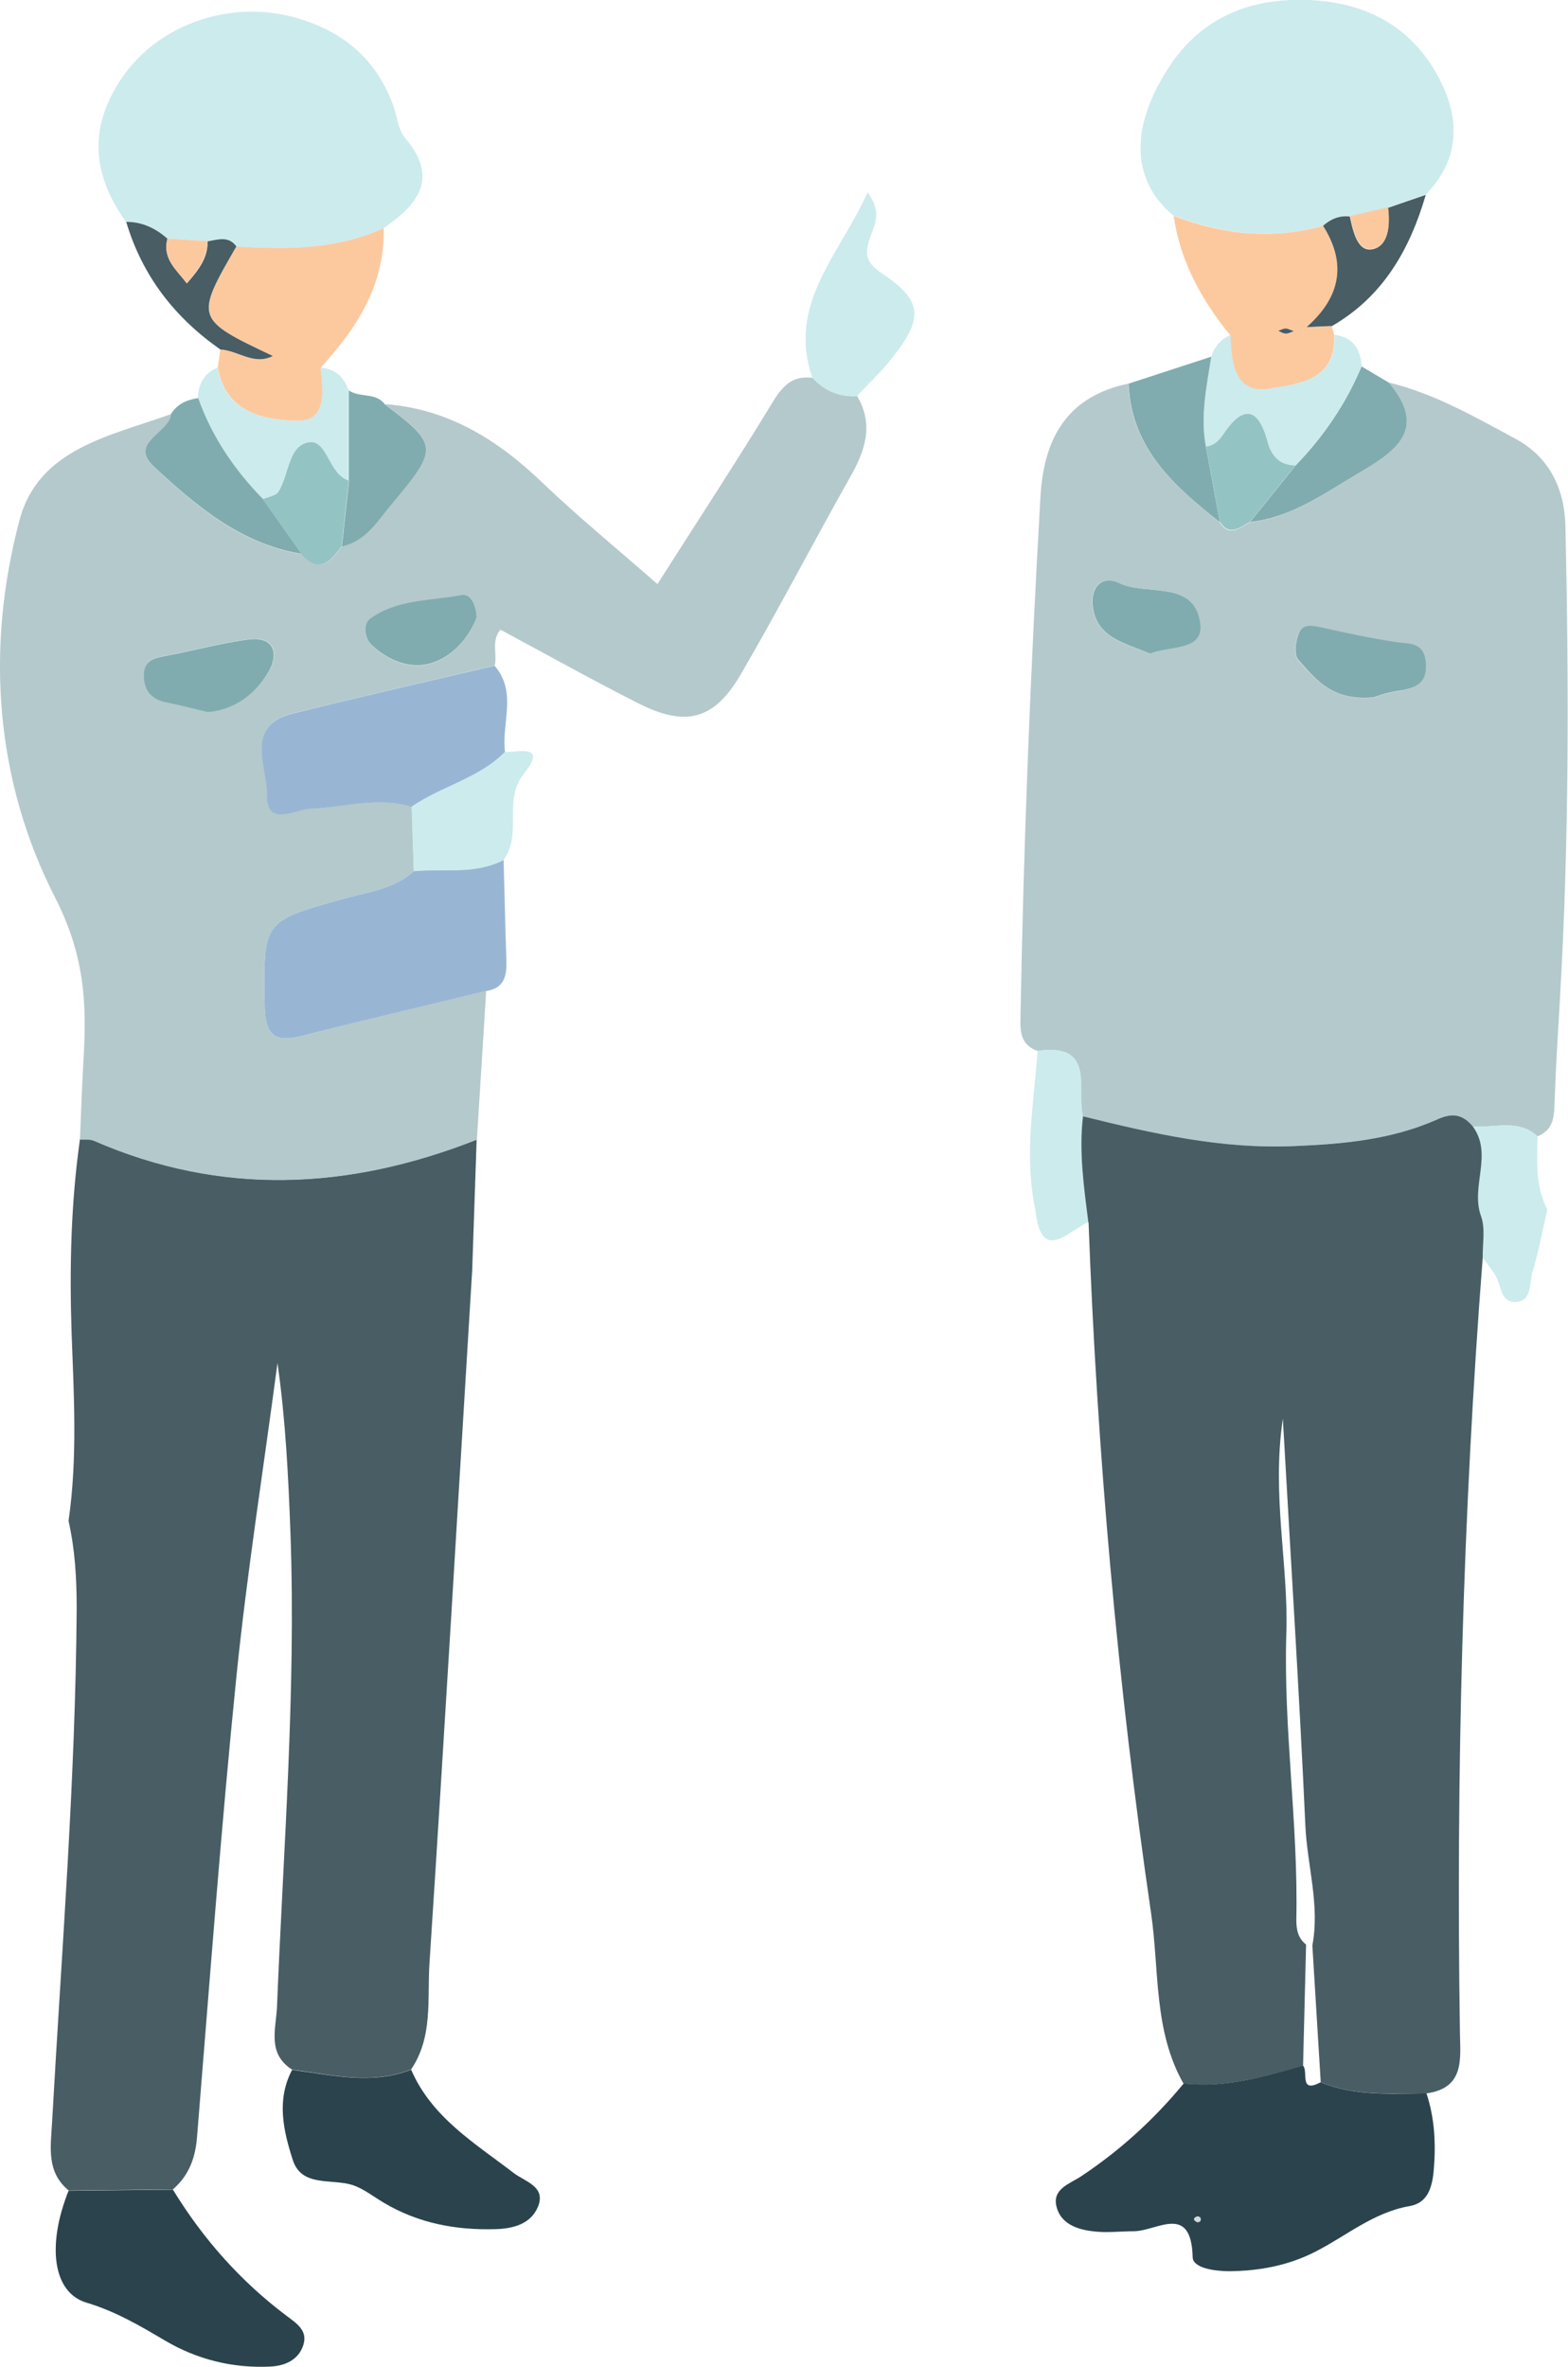 <?xml version="1.0" encoding="UTF-8"?>
<svg id="_レイヤー_2" data-name="レイヤー 2" xmlns="http://www.w3.org/2000/svg" viewBox="0 0 67.47 101.79">
  <defs>
    <style>
      .cls-1 {
        fill: #98b6d4;
      }

      .cls-1, .cls-2, .cls-3, .cls-4, .cls-5, .cls-6, .cls-7, .cls-8, .cls-9 {
        stroke-width: 0px;
      }

      .cls-2 {
        fill: #fcc99f;
      }

      .cls-3 {
        fill: #485d64;
      }

      .cls-4 {
        fill: #b4c9cc;
      }

      .cls-5 {
        fill: #80acaf;
      }

      .cls-6 {
        fill: #d1d9db;
      }

      .cls-7 {
        fill: #2b434c;
      }

      .cls-8 {
        fill: #94c3c4;
      }

      .cls-9 {
        fill: #ccebed;
      }
    </style>
  </defs>
  <g id="_レイヤー_1-2" data-name="レイヤー 1">
    <g>
      <path class="cls-4" d="m59.75,16.45c1.96.47,3.69,1.47,5.44,2.41,1.5.8,2.14,2.19,2.17,3.8.15,6.79.16,13.57-.24,20.35-.08,1.4-.17,2.79-.22,4.19-.03.67.04,1.35-.74,1.67-.84-.77-1.86-.34-2.8-.43-.43-.5-.84-.6-1.52-.3-1.94.87-4.02,1.05-6.15,1.15-3.14.14-6.11-.54-9.1-1.28-.27-1.2.56-3.16-1.95-2.81-.66-.25-.75-.71-.73-1.39.13-7.49.43-14.96.86-22.44.14-2.51,1.14-4.32,3.78-4.87.11,2.78,1.97,4.4,3.93,5.96.43.67.87.22,1.3,0,1.76-.19,3.16-1.21,4.62-2.07,1.55-.91,3.09-1.87,1.34-3.93Zm-.65,13.55c.06-.02.56-.21,1.07-.28.75-.11,1.26-.33,1.17-1.24-.09-.87-.72-.76-1.31-.86-1.04-.16-2.08-.38-3.11-.61-.41-.09-.85-.23-1.04.23-.14.34-.22.93-.03,1.14.74.81,1.45,1.78,3.24,1.62Zm-9.62-1.89c.83-.34,2.3-.1,2.16-1.26-.23-1.96-2.29-1.2-3.49-1.77-.75-.36-1.19.19-1.15.87.1,1.5,1.4,1.7,2.47,2.16Z"/>
      <path class="cls-3" d="m20.32,54.6c-.61,9.95-1.19,19.9-1.84,29.84-.1,1.53.16,3.16-.79,4.56-1.71.68-3.41.23-5.12.01-1.09-.69-.69-1.77-.65-2.71.27-6.77.82-13.53.58-20.32-.09-2.45-.21-4.9-.56-7.36-.59,4.47-1.3,8.93-1.76,13.41-.67,6.61-1.16,13.23-1.7,19.86-.07.92-.35,1.67-1.04,2.27-1.5.02-2.99.03-4.48.05-.97-.79-.78-1.87-.72-2.91.41-7.37,1.01-14.74,1.06-22.13,0-1.27-.07-2.52-.35-3.76.39-2.7.23-5.41.13-8.11-.09-2.79-.03-5.54.36-8.3.2.01.42-.03.59.05,5.5,2.4,10.99,2.12,16.48-.04-.06,1.86-.13,3.72-.19,5.58Z"/>
      <path class="cls-4" d="m20.51,49.02c-5.49,2.16-10.98,2.44-16.48.04-.17-.07-.39-.03-.59-.05.05-1.19.09-2.38.16-3.57.14-2.37.01-4.41-1.22-6.82C-.19,33.62-.64,27.92.84,22.37c.82-3.09,3.92-3.62,6.52-4.56-.06.83-1.86,1.23-.73,2.28,1.83,1.69,3.74,3.32,6.35,3.74.78.9,1.26.3,1.73-.34,1.07-.22,1.57-1.14,2.18-1.86,1.99-2.35,1.95-2.53-.33-4.25,2.72.2,4.85,1.53,6.77,3.37,1.57,1.5,3.26,2.88,4.96,4.37,1.73-2.72,3.4-5.26,4.98-7.86.43-.7.86-1.12,1.7-1.01.52.55,1.14.83,1.91.78.73,1.24.35,2.36-.31,3.51-1.6,2.83-3.09,5.72-4.73,8.52-1.13,1.91-2.35,2.21-4.37,1.19-2-1.01-3.96-2.11-5.94-3.17-.4.49-.13,1.05-.24,1.54-2.89.68-5.78,1.35-8.66,2.05-2.13.52-1.12,2.27-1.14,3.45-.03,1.5,1.2.68,1.92.65,1.44-.06,2.86-.53,4.31-.08.03.92.06,1.85.09,2.77-.87.8-2.01.91-3.08,1.21-3.45.96-3.39.95-3.34,4.58.02,1.32.46,1.6,1.65,1.29,2.62-.67,5.25-1.29,7.88-1.92-.13,2.13-.27,4.26-.4,6.4Zm-11.59-18.4c1.16-.09,2.08-.75,2.65-1.75.43-.75.26-1.52-.86-1.38-1.17.15-2.31.47-3.47.69-.55.1-1.07.17-1.04.91.02.61.33.97.93,1.1.58.13,1.15.27,1.8.42Zm11.59-4.05c-.02-.56-.26-1.05-.65-.97-1.34.26-2.8.17-3.95,1.03-.29.21-.22.83.07,1.11.7.66,1.64,1.06,2.54.8.96-.28,1.62-1.09,1.99-1.96Z"/>
      <path class="cls-9" d="m5.42,9.54c-1.53-2.14-1.57-4.17-.14-6.24C6.85,1.04,9.91-.03,12.72.76c2.04.57,3.52,1.81,4.23,3.86.15.44.19.97.47,1.3,1.49,1.75.57,2.87-.91,3.89-2.03.93-4.17.94-6.34.79-.34-.48-.81-.31-1.25-.23-.57-.04-1.15-.07-1.72-.11-.51-.45-1.08-.73-1.78-.73Z"/>
      <path class="cls-9" d="m50.5,9.28c-1.77-1.46-1.92-3.68-.28-6.27C51.61.79,53.73-.1,56.31,0c2.42.1,4.36,1.09,5.55,3.25.97,1.77,1.01,3.54-.5,5.11-.54.19-1.09.37-1.63.56l-1.64.38c-.45-.05-.82.11-1.15.4-2.19.62-4.33.38-6.43-.43Z"/>
      <path class="cls-1" d="m20.92,42.62c-2.63.64-5.26,1.25-7.88,1.92-1.19.31-1.63.03-1.65-1.29-.05-3.63-.11-3.62,3.34-4.58,1.06-.3,2.21-.41,3.08-1.21,1.29-.12,2.63.16,3.86-.48.04,1.44.07,2.89.12,4.33.02.64-.08,1.19-.86,1.31Z"/>
      <path class="cls-1" d="m17.71,34.7c-1.45-.45-2.87.02-4.31.08-.72.03-1.95.85-1.92-.65.02-1.18-.99-2.93,1.14-3.45,2.88-.71,5.77-1.37,8.66-2.05.99,1.14.29,2.48.45,3.71-1.13,1.15-2.74,1.47-4.02,2.36Z"/>
      <path class="cls-2" d="m10.17,10.6c2.16.14,4.31.14,6.34-.79.06,2.44-1.15,4.3-2.71,6,.11.99.3,2.33-1.04,2.29-1.4-.04-3.06-.35-3.39-2.29.04-.26.07-.52.11-.78.76.04,1.44.71,2.26.28-3.34-1.58-3.35-1.63-1.57-4.71Z"/>
      <path class="cls-2" d="m50.5,9.28c2.1.81,4.24,1.04,6.43.43q1.52,2.41-.71,4.36c.46-.02.77-.03,1.08-.05.04.13.07.26.11.39.1,1.99-1.63,2.12-2.79,2.31-1.51.25-1.65-1.13-1.68-2.3-1.24-1.51-2.15-3.17-2.44-5.13Zm5.15,4.97c-.13-.05-.23-.11-.34-.11-.11,0-.22.06-.32.1.11.04.22.11.33.12.1,0,.21-.06.33-.1Z"/>
      <path class="cls-9" d="m36.87,17.04c-.76.05-1.39-.23-1.91-.78-1.11-3.2,1.17-5.29,2.37-7.99.69.91.24,1.49.07,2.06-.19.64-.12.97.54,1.42,1.79,1.19,1.81,1.94.41,3.69-.45.57-.99,1.07-1.48,1.6Z"/>
      <path class="cls-9" d="m52.95,14.41c.03,1.17.17,2.55,1.68,2.3,1.16-.19,2.89-.32,2.79-2.31.8.1,1.12.61,1.17,1.35-.68,1.61-1.65,3.02-2.85,4.27-.7-.02-1.04-.41-1.21-1.06-.39-1.46-1.05-1.54-1.88-.3-.2.29-.41.5-.76.55-.25-1.31.03-2.59.23-3.88.14-.43.42-.74.83-.93Z"/>
      <path class="cls-9" d="m63.36,48.44c.94.09,1.96-.34,2.8.43-.02,1.07-.1,2.15.42,3.15-.21.9-.37,1.81-.64,2.69-.14.46,0,1.22-.69,1.28-.7.06-.64-.71-.9-1.13-.16-.27-.37-.52-.56-.78-.01-.6.12-1.25-.07-1.78-.47-1.28.53-2.66-.36-3.87Z"/>
      <path class="cls-9" d="m17.71,34.7c1.28-.89,2.89-1.21,4.02-2.36.63.01,1.83-.34.81.94-.92,1.14-.04,2.61-.88,3.71-1.23.64-2.57.36-3.86.48-.03-.92-.06-1.85-.09-2.77Z"/>
      <path class="cls-9" d="m44.65,45.19c2.51-.35,1.67,1.61,1.95,2.81-.18,1.53.04,3.05.23,4.56-.9.4-2.03,1.81-2.28-.54-.49-2.29-.07-4.56.1-6.84Z"/>
      <path class="cls-9" d="m9.36,15.81c.33,1.94,1.99,2.25,3.39,2.29,1.34.04,1.15-1.3,1.04-2.29.63.05,1.01.4,1.21.98,0,1.29,0,2.59,0,3.88-.88-.28-.92-1.76-1.71-1.65-.9.13-.86,1.41-1.33,2.14-.11.18-.44.21-.67.31-1.22-1.26-2.18-2.68-2.78-4.33.02-.6.25-1.07.83-1.32Z"/>
      <path class="cls-5" d="m8.53,17.13c.59,1.66,1.56,3.08,2.78,4.33.56.79,1.11,1.57,1.67,2.36-2.6-.42-4.52-2.05-6.35-3.74-1.13-1.05.67-1.45.73-2.28.27-.43.69-.61,1.17-.68Z"/>
      <path class="cls-5" d="m55.74,20.03c1.21-1.25,2.18-2.67,2.85-4.27.39.23.77.46,1.16.69,1.75,2.06.21,3.02-1.34,3.93-1.46.86-2.86,1.88-4.62,2.07.65-.81,1.3-1.61,1.95-2.42Z"/>
      <path class="cls-5" d="m52.12,15.34c-.2,1.28-.48,2.56-.23,3.88.2,1.08.4,2.16.6,3.24-1.96-1.55-3.82-3.18-3.93-5.96,1.19-.39,2.37-.77,3.56-1.16Z"/>
      <path class="cls-5" d="m15.01,20.67c0-1.29,0-2.59,0-3.88.47.33,1.16.07,1.55.6,2.28,1.72,2.32,1.89.33,4.25-.61.72-1.12,1.64-2.18,1.86.1-.94.21-1.88.31-2.82Z"/>
      <path class="cls-3" d="m10.17,10.6c-1.79,3.09-1.77,3.13,1.57,4.71-.82.42-1.5-.24-2.26-.28-1.97-1.38-3.36-3.17-4.05-5.49.7,0,1.27.28,1.78.73-.23.87.37,1.31.83,1.92.53-.61.91-1.11.89-1.81.45-.08.91-.25,1.25.23Z"/>
      <path class="cls-3" d="m57.3,14.02c-.31.01-.62.03-1.08.05q2.23-1.96.71-4.36c.33-.29.7-.45,1.15-.4.14.62.32,1.54.98,1.41.7-.14.75-1.06.66-1.78.54-.19,1.09-.37,1.63-.56-.69,2.36-1.84,4.38-4.05,5.65Z"/>
      <path class="cls-3" d="m46.83,52.57c-.19-1.52-.41-3.03-.23-4.56,2.99.74,5.96,1.42,9.1,1.28,2.13-.09,4.2-.28,6.15-1.15.67-.3,1.09-.2,1.52.3.89,1.21-.11,2.59.36,3.87.19.53.06,1.18.07,1.78-.86,11.1-1.15,22.21-.98,33.34.02,1.13.2,2.37-1.43,2.6-1.54,0-3.09.13-4.56-.48-.12-1.96-.24-3.92-.36-5.88.33-1.74-.22-3.43-.3-5.14-.26-5.73-.63-11.46-.97-17.52-.49,3.32.25,6.28.15,9.24-.13,4.12.52,8.21.43,12.32,0,.41.07.79.42,1.06-.04,1.74-.09,3.48-.13,5.22-1.68.45-3.36.97-5.14.77-1.3-2.28-1.04-4.88-1.4-7.34-1.44-9.85-2.32-19.76-2.69-29.71Z"/>
      <path class="cls-7" d="m56.82,89.55c1.47.61,3.02.49,4.56.48.36,1.09.41,2.2.31,3.34-.07.73-.27,1.38-1.04,1.51-1.56.27-2.74,1.3-4.09,1.98-1.15.58-2.39.81-3.67.82-.63,0-1.56-.14-1.57-.6-.06-2.34-1.53-1.13-2.52-1.12-.6,0-1.2.08-1.79,0-.68-.08-1.37-.33-1.55-1.06-.19-.76.57-.98,1.04-1.29,1.68-1.11,3.15-2.45,4.43-4,1.78.21,3.46-.31,5.14-.77.24.25-.19,1.22.76.71Zm-5.16,5.83s-.11-.07-.14-.06c-.19.07-.19.17,0,.25.03.01.1-.03.13-.06.02-.02,0-.08,0-.13Z"/>
      <path class="cls-7" d="m2.96,94.22c1.49-.02,2.99-.03,4.48-.05,1.29,2.11,2.9,3.93,4.88,5.42.42.32.94.63.73,1.27-.21.65-.81.89-1.41.92-1.62.08-3.16-.3-4.56-1.13-1.08-.64-2.13-1.25-3.36-1.62-1.45-.43-1.71-2.46-.77-4.81Z"/>
      <path class="cls-7" d="m12.57,89.02c1.71.22,3.42.66,5.12-.01.89,2.06,2.74,3.16,4.42,4.45.49.37,1.39.58,1.04,1.44-.3.74-1.05.95-1.83.97-1.7.05-3.3-.25-4.78-1.12-.46-.27-.89-.62-1.38-.78-.9-.28-2.18.1-2.56-1.07-.4-1.24-.72-2.58-.03-3.88Z"/>
      <path class="cls-5" d="m59.1,29.99c-1.8.17-2.5-.8-3.24-1.62-.19-.21-.11-.8.03-1.14.18-.45.63-.32,1.04-.23,1.03.23,2.07.45,3.11.61.59.09,1.22-.02,1.31.86.09.91-.41,1.13-1.17,1.24-.52.07-1.02.26-1.07.28Z"/>
      <path class="cls-5" d="m49.48,28.11c-1.07-.47-2.37-.66-2.47-2.16-.04-.68.4-1.23,1.15-.87,1.19.57,3.26-.18,3.49,1.77.13,1.16-1.33.92-2.16,1.26Z"/>
      <path class="cls-8" d="m52.49,22.45c-.2-1.08-.4-2.16-.6-3.24.35-.05.56-.25.76-.55.83-1.24,1.49-1.15,1.88.3.17.65.51,1.04,1.21,1.06-.65.81-1.3,1.61-1.95,2.42-.43.22-.87.67-1.3,0Z"/>
      <path class="cls-5" d="m8.92,30.62c-.64-.15-1.22-.3-1.8-.42-.6-.13-.91-.49-.93-1.1-.03-.74.5-.81,1.04-.91,1.16-.22,2.31-.54,3.47-.69,1.12-.14,1.29.63.86,1.38-.57,1-1.49,1.66-2.65,1.75Z"/>
      <path class="cls-8" d="m15.01,20.67c-.1.94-.21,1.88-.31,2.82-.47.64-.96,1.24-1.73.34-.56-.79-1.11-1.57-1.67-2.36.23-.1.56-.14.67-.31.47-.72.42-2.01,1.33-2.14.79-.11.83,1.38,1.71,1.65Z"/>
      <path class="cls-5" d="m20.51,26.57c-.36.87-1.03,1.68-1.99,1.96-.9.26-1.84-.14-2.54-.8-.29-.28-.36-.89-.07-1.11,1.16-.86,2.61-.77,3.95-1.03.39-.07.63.42.65.97Z"/>
      <path class="cls-2" d="m8.92,10.37c.02.69-.36,1.19-.89,1.81-.45-.61-1.05-1.05-.83-1.92.57.04,1.15.07,1.72.11Z"/>
      <path class="cls-2" d="m59.73,8.92c.09.72.04,1.65-.66,1.78-.66.13-.84-.78-.98-1.41.55-.13,1.1-.25,1.64-.38Z"/>
      <path class="cls-3" d="m55.66,14.25c-.12.04-.23.1-.33.1-.11,0-.22-.07-.33-.12.11-.04.22-.1.32-.1.11,0,.21.07.34.11Z"/>
      <path class="cls-6" d="m51.66,95.38s.02.1,0,.13c-.03.04-.1.08-.13.06-.19-.08-.19-.17,0-.25.03-.01.09.04.14.06Z"/>
    </g>
  </g>
</svg>